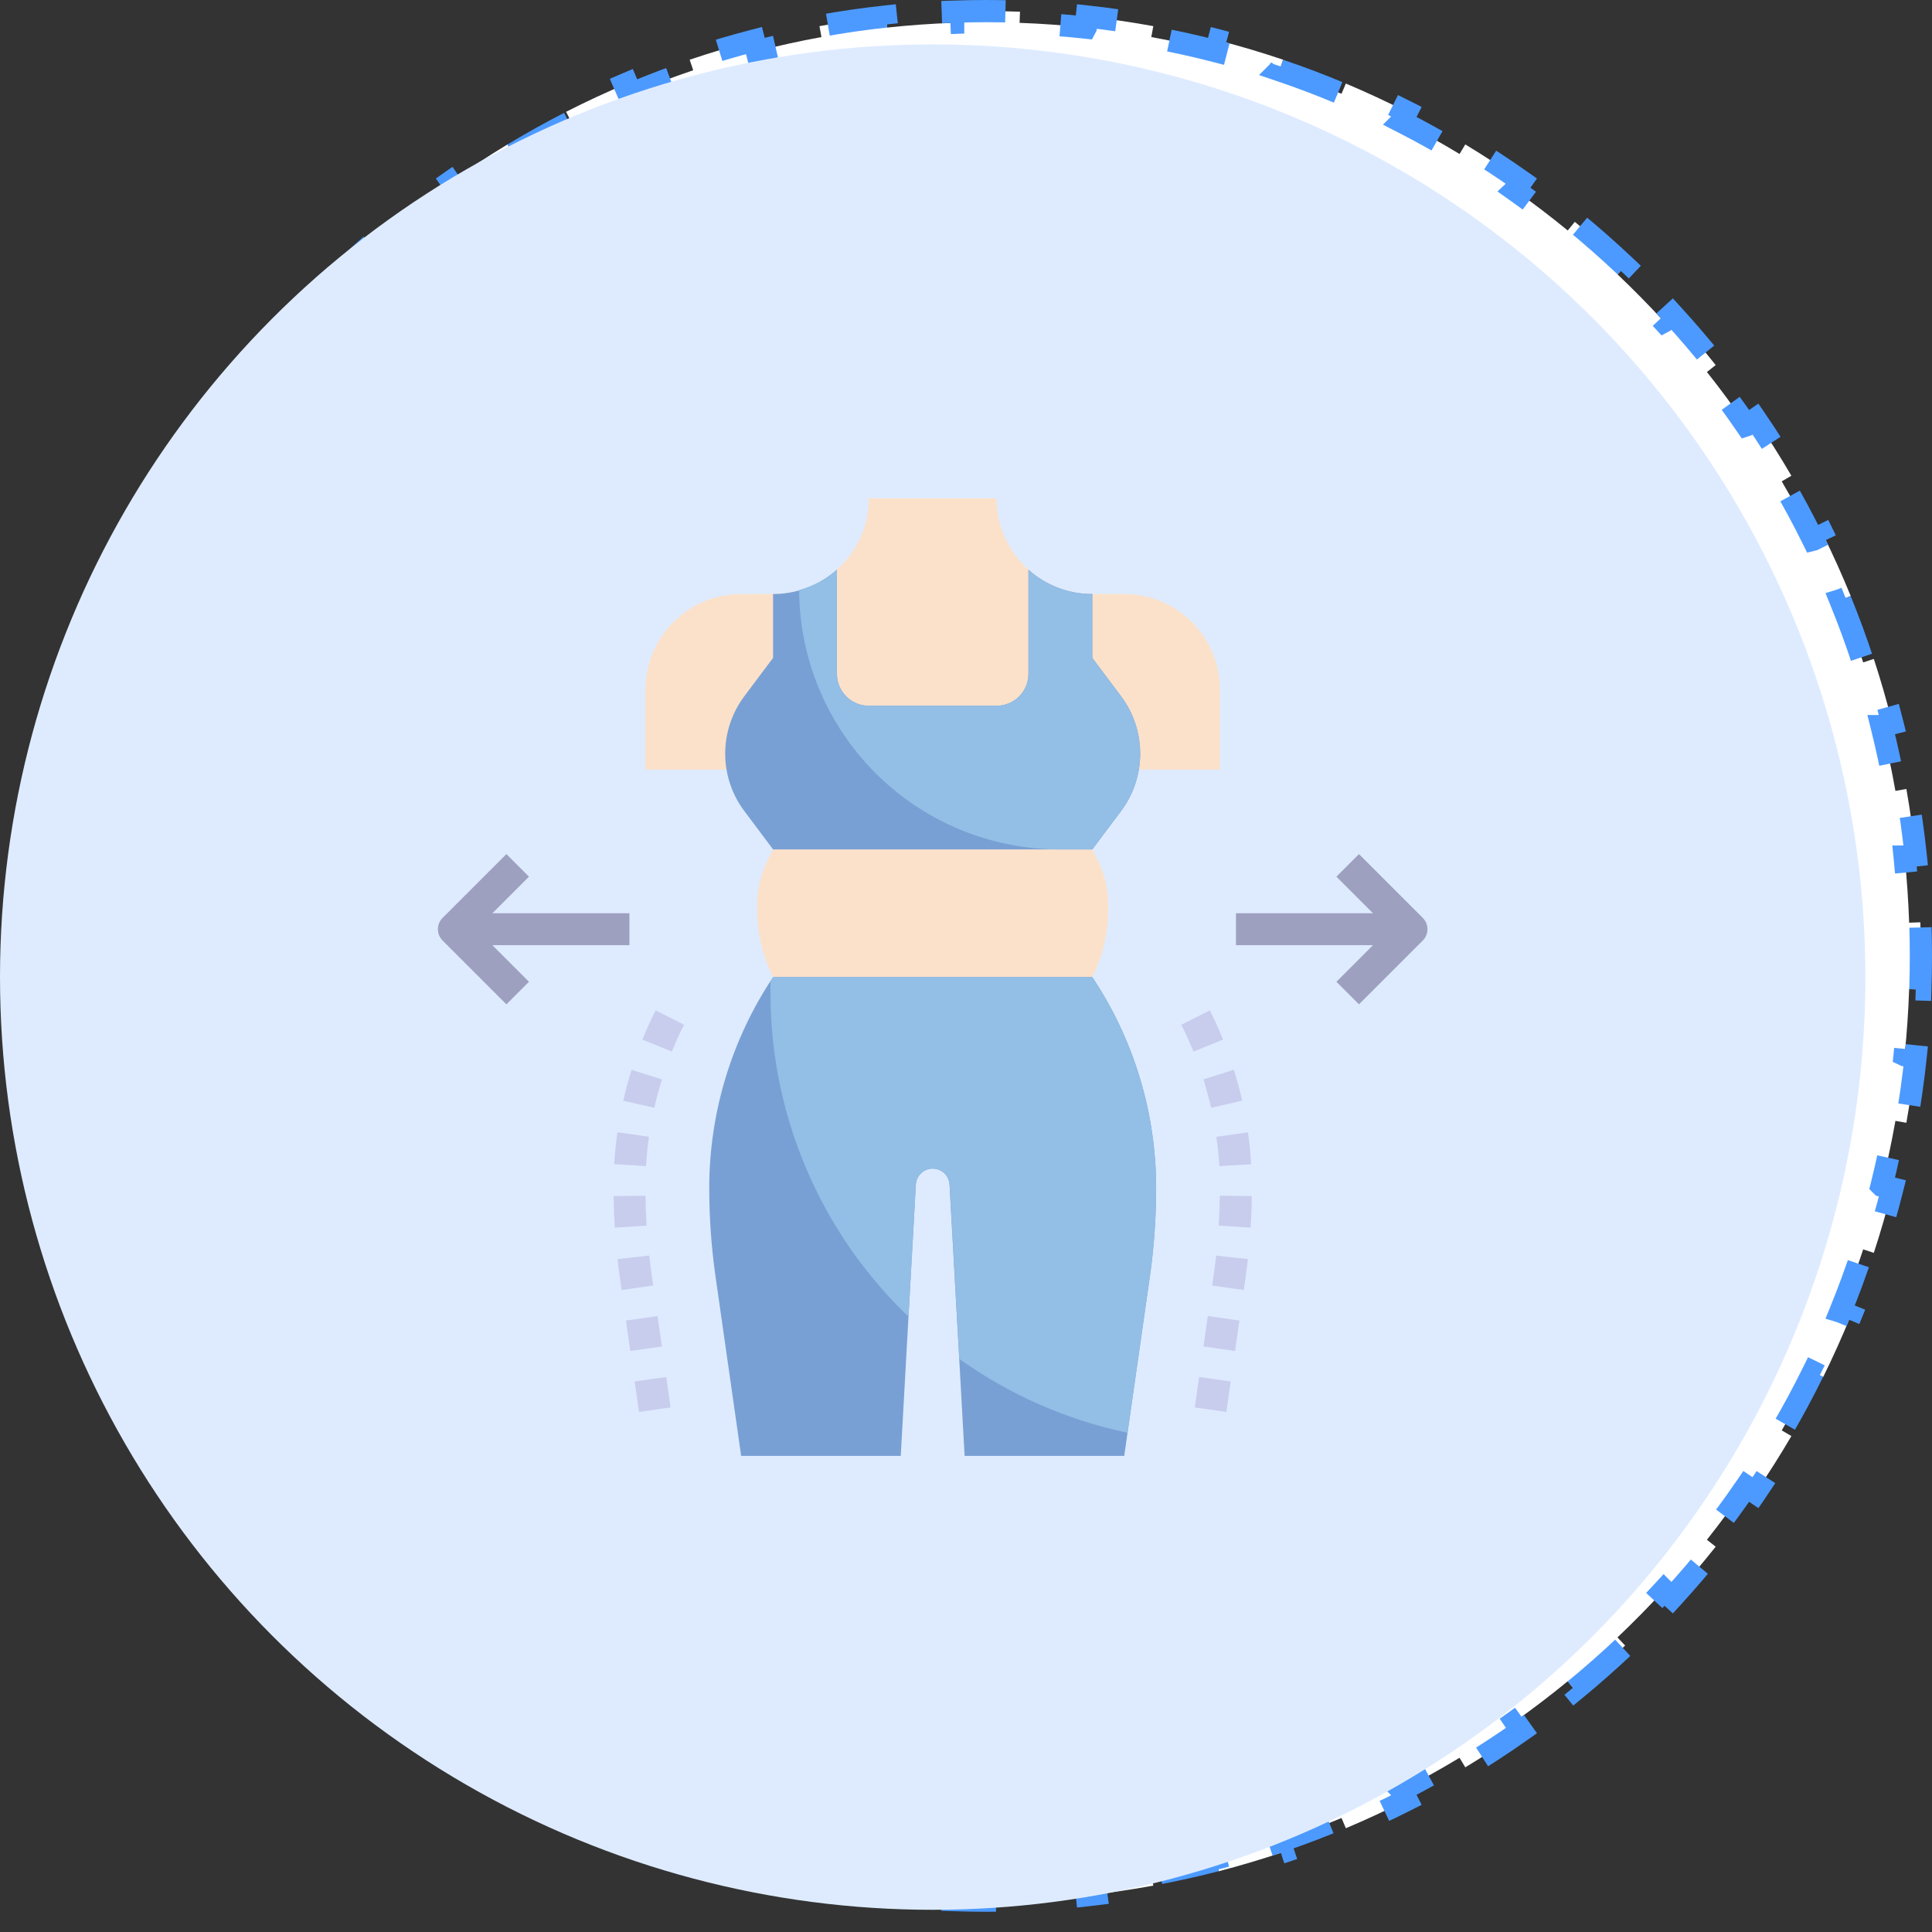 <svg width="87" height="87" viewBox="0 0 87 87" fill="none" xmlns="http://www.w3.org/2000/svg">
<rect x="0" y="0" width="87" height="87" fill="#333333" stroke="none"/>
<path d="M3.482 50.474L2.99 50.56C2.816 49.575 2.677 48.577 2.571 47.568L3.068 47.516L3.069 47.515C2.967 46.532 2.899 45.54 2.864 44.539L2.861 44.54L2.362 44.557C2.345 44.055 2.336 43.551 2.336 43.045L2.343 42.286C2.347 42.034 2.354 41.783 2.362 41.532L2.861 41.549H2.864C2.899 40.548 2.967 39.555 3.069 38.573H3.068L2.571 38.52C2.677 37.512 2.816 36.514 2.99 35.528L3.482 35.614C3.656 34.629 3.866 33.657 4.106 32.697H4.104L3.62 32.575C3.866 31.593 4.145 30.625 4.457 29.672L4.932 29.828H4.934C5.244 28.879 5.588 27.945 5.963 27.026L5.96 27.025L5.497 26.837C5.879 25.901 6.292 24.983 6.736 24.082L7.186 24.304L7.188 24.305C7.629 23.41 8.1 22.533 8.602 21.676L8.6 21.675L8.168 21.423C8.677 20.552 9.217 19.701 9.784 18.871L10.197 19.153L10.199 19.154C10.762 18.332 11.353 17.53 11.971 16.752L11.969 16.75L11.577 16.439C12.204 15.65 12.857 14.883 13.537 14.142L13.906 14.479L13.908 14.481C14.581 13.747 15.278 13.037 16.001 12.352L16 12.352L15.655 11.988C16.387 11.296 17.143 10.629 17.922 9.99L18.238 10.377L18.239 10.379C19.008 9.748 19.8 9.144 20.613 8.569L20.612 8.567L20.324 8.159C21.146 7.578 21.989 7.026 22.852 6.504L23.11 6.933L23.111 6.934C23.961 6.42 24.831 5.935 25.719 5.482V5.481L25.491 5.035C26.387 4.579 27.301 4.154 28.231 3.762L28.426 4.222V4.223C29.34 3.837 30.27 3.484 31.216 3.164V3.163L31.056 2.689C32.007 2.368 32.972 2.08 33.952 1.826L34.077 2.31C35.035 2.062 36.008 1.848 36.991 1.669L36.901 1.177C37.887 0.997 38.885 0.852 39.894 0.743L39.947 1.24V1.242C40.929 1.136 41.922 1.065 42.923 1.029V1.026L42.905 0.527C43.407 0.509 43.912 0.5 44.418 0.5C44.924 0.5 45.429 0.509 45.931 0.527L45.913 1.026L45.912 1.029C46.914 1.065 47.906 1.136 48.889 1.242L48.89 1.24L48.943 0.743C49.951 0.852 50.949 0.997 51.935 1.177L51.844 1.669C52.828 1.848 53.8 2.062 54.759 2.31L54.884 1.826C55.864 2.08 56.83 2.368 57.78 2.689L57.62 3.163L57.619 3.164C58.565 3.484 59.495 3.837 60.409 4.223L60.41 4.222L60.605 3.762C61.535 4.154 62.449 4.579 63.345 5.035L63.117 5.481L63.116 5.482C64.004 5.935 64.874 6.42 65.724 6.934L65.726 6.933L65.984 6.504C66.847 7.026 67.691 7.578 68.513 8.159L68.224 8.567L68.222 8.569C69.035 9.144 69.827 9.748 70.596 10.379L70.598 10.377L70.915 9.99C71.694 10.629 72.449 11.296 73.181 11.988L72.837 12.352L72.835 12.352C73.557 13.037 74.255 13.746 74.928 14.48L74.93 14.479L75.299 14.142C75.978 14.883 76.632 15.65 77.259 16.439L76.867 16.75L76.864 16.751C77.482 17.53 78.073 18.331 78.636 19.154L78.639 19.153L79.052 18.871C79.619 19.701 80.159 20.552 80.668 21.423L80.236 21.675L80.233 21.676C80.735 22.533 81.206 23.41 81.647 24.305L81.651 24.304L82.1 24.082C82.544 24.983 82.957 25.901 83.339 26.837L82.876 27.025L82.873 27.026C83.248 27.945 83.591 28.879 83.901 29.828H83.904L84.38 29.672C84.692 30.625 84.971 31.593 85.217 32.575L84.731 32.697H84.73C84.97 33.657 85.179 34.63 85.353 35.615H85.353L85.846 35.528C86.02 36.514 86.16 37.512 86.266 38.52L85.768 38.573H85.766C85.868 39.555 85.936 40.548 85.971 41.549H85.975L86.475 41.532C86.492 42.034 86.5 42.539 86.5 43.045L86.494 43.803C86.49 44.055 86.483 44.306 86.475 44.557L85.975 44.54L85.971 44.539C85.936 45.54 85.868 46.532 85.766 47.515L85.768 47.516L86.266 47.568C86.16 48.577 86.02 49.574 85.846 50.56L85.353 50.474L85.353 50.473C85.179 51.458 84.97 52.431 84.73 53.391L84.731 53.392L85.217 53.514C84.971 54.495 84.692 55.464 84.38 56.417L83.904 56.261L83.901 56.26C83.591 57.209 83.248 58.143 82.873 59.062L82.876 59.063L83.339 59.252C82.957 60.188 82.544 61.106 82.1 62.007L81.651 61.785L81.647 61.783C81.206 62.678 80.735 63.555 80.233 64.412L80.236 64.414L80.668 64.667C80.159 65.538 79.619 66.388 79.052 67.218L78.639 66.936L78.636 66.934C78.073 67.756 77.482 68.558 76.864 69.337L76.867 69.339L77.259 69.649C76.632 70.439 75.978 71.205 75.299 71.947L74.93 71.609L74.928 71.607C74.255 72.341 73.557 73.051 72.835 73.735L72.837 73.737L73.181 74.101C72.449 74.793 71.694 75.46 70.915 76.099L70.598 75.712L70.596 75.709C69.827 76.34 69.035 76.944 68.222 77.519L68.224 77.522L68.513 77.93C67.691 78.511 66.847 79.063 65.984 79.585L65.726 79.157L65.724 79.154C64.874 79.668 64.004 80.153 63.116 80.606L63.117 80.607L63.345 81.054C62.449 81.51 61.535 81.935 60.605 82.327L60.41 81.867L60.409 81.865C59.495 82.251 58.565 82.604 57.619 82.924L57.62 82.926L57.78 83.399C56.83 83.721 55.864 84.009 54.884 84.263L54.759 83.778C53.8 84.026 52.828 84.24 51.844 84.419L51.845 84.42L51.935 84.912C50.949 85.092 49.951 85.237 48.943 85.346L48.89 84.849L48.889 84.846C47.906 84.952 46.914 85.023 45.912 85.059L45.913 85.062L45.931 85.561C45.429 85.579 44.924 85.589 44.418 85.589C43.912 85.589 43.407 85.579 42.905 85.561L42.923 85.062V85.059C41.922 85.023 40.929 84.952 39.947 84.846V84.849L39.894 85.346C38.885 85.237 37.887 85.092 36.901 84.912L36.991 84.42V84.419C36.008 84.24 35.035 84.026 34.077 83.778L33.952 84.263C32.972 84.009 32.007 83.721 31.056 83.399L31.216 82.926V82.924C30.27 82.604 29.34 82.251 28.426 81.865V81.867L28.231 82.327C27.301 81.935 26.387 81.51 25.491 81.054L25.719 80.607V80.606C24.831 80.153 23.961 79.668 23.111 79.154L23.11 79.157L22.852 79.585C21.989 79.063 21.146 78.511 20.324 77.93L20.612 77.522L20.613 77.519C19.8 76.944 19.008 76.34 18.239 75.709L18.238 75.712L17.922 76.099C17.143 75.46 16.387 74.793 15.655 74.101L16 73.737L16.001 73.735C15.278 73.051 14.581 72.341 13.908 71.606L13.906 71.609L13.537 71.947C12.857 71.205 12.204 70.439 11.577 69.649L11.969 69.339L11.971 69.336C11.353 68.557 10.762 67.756 10.199 66.934L10.197 66.936L9.784 67.218C9.217 66.388 8.677 65.538 8.168 64.667L8.6 64.414L8.602 64.412C8.1 63.555 7.629 62.678 7.188 61.783L7.186 61.785L6.736 62.007C6.292 61.106 5.879 60.187 5.497 59.252L5.96 59.063L5.963 59.062C5.588 58.143 5.244 57.209 4.934 56.26L4.932 56.261L4.457 56.417C4.145 55.464 3.866 54.495 3.62 53.514L4.104 53.392L4.106 53.391C3.866 52.431 3.656 51.459 3.482 50.474Z" fill="white" stroke="#4C9AFF" stroke-dasharray="3 3"/>
<circle cx="42" cy="44" r="42" fill="#DEEBFF"/>
<g clip-path="url(#clip0_5490_538)">
<g clip-path="url(#clip1_5490_538)">
<path d="M54.938 34.656V31.062C54.938 29.919 54.483 28.822 53.674 28.013C52.866 27.204 51.769 26.75 50.625 26.75H49.188C48.044 26.75 46.947 26.296 46.138 25.487C45.329 24.678 44.875 23.581 44.875 22.438H39.125C39.125 23.581 38.671 24.678 37.862 25.487C37.053 26.296 35.956 26.75 34.812 26.75H33.375C32.231 26.75 31.134 27.204 30.326 28.013C29.517 28.822 29.062 29.919 29.062 31.062V34.656H54.938Z" fill="#FBE1CA"/>
<path d="M49.188 38.25L49.439 38.753C49.746 39.367 49.906 40.044 49.906 40.73V40.956C49.906 42.013 49.66 43.055 49.188 44H34.812C34.34 43.055 34.094 42.013 34.094 40.956V40.73C34.094 40.044 34.254 39.367 34.561 38.753L34.812 38.25H49.188Z" fill="#FBE1CA"/>
<path d="M43.438 65.562L42.758 53.344C42.748 53.15 42.664 52.967 42.523 52.833C42.381 52.699 42.194 52.625 42 52.625C41.806 52.625 41.618 52.699 41.477 52.833C41.336 52.967 41.252 53.15 41.241 53.344L40.562 65.562H33.375L32.221 57.484C32.032 56.163 31.938 54.83 31.938 53.495C31.938 50.116 32.938 46.812 34.812 44H49.188C51.062 46.812 52.062 50.116 52.062 53.495C52.062 54.83 51.968 56.163 51.779 57.484L50.625 65.562H43.438Z" fill="#78A0D4"/>
<path d="M49.188 38.25H34.812L33.519 36.525C32.959 35.779 32.656 34.871 32.656 33.938C32.656 33.005 32.959 32.097 33.519 31.35L34.812 29.625V26.75C35.873 26.751 36.898 26.36 37.688 25.652V30.344C37.688 30.725 37.839 31.091 38.108 31.36C38.378 31.63 38.744 31.781 39.125 31.781H44.875C45.256 31.781 45.622 31.63 45.892 31.36C46.161 31.091 46.312 30.725 46.312 30.344V25.655C47.103 26.362 48.127 26.753 49.188 26.75V29.625L50.481 31.35C51.041 32.097 51.344 33.005 51.344 33.938C51.344 34.871 51.041 35.779 50.481 36.525L49.188 38.25Z" fill="#78A0D4"/>
<path d="M23.82 39.477L22.804 38.46L19.929 41.335C19.794 41.47 19.719 41.653 19.719 41.844C19.719 42.034 19.794 42.217 19.929 42.352L22.804 45.227L23.82 44.21L22.172 42.562H28.344V41.125H22.172L23.82 39.477Z" fill="#9DA1BF"/>
<path d="M64.071 41.335L61.196 38.46L60.179 39.477L61.827 41.125H55.656V42.562H61.827L60.179 44.21L61.196 45.227L64.071 42.352C64.205 42.217 64.281 42.034 64.281 41.844C64.281 41.653 64.205 41.47 64.071 41.335Z" fill="#9DA1BF"/>
<path d="M28.775 63.581L28.579 62.209L30.003 62.006L30.198 63.378L28.775 63.581ZM28.383 60.837L28.187 59.465L29.611 59.262L29.806 60.634L28.383 60.837ZM27.991 58.093L27.919 57.586C27.878 57.29 27.84 56.994 27.807 56.698L29.236 56.538C29.267 56.82 29.303 57.102 29.343 57.384L29.415 57.887L27.991 58.093ZM27.683 55.283C27.653 54.809 27.636 54.336 27.63 53.862L29.067 53.844C29.073 54.294 29.09 54.744 29.118 55.193L27.683 55.283ZM29.094 52.512L27.657 52.423C27.687 51.941 27.735 51.458 27.8 50.986L29.224 51.187C29.164 51.623 29.118 52.068 29.091 52.512H29.094ZM29.467 49.886L28.064 49.567C28.171 49.099 28.298 48.633 28.44 48.175L29.812 48.606C29.678 49.023 29.561 49.455 29.464 49.886H29.467ZM30.258 47.354L28.926 46.815C29.107 46.367 29.307 45.924 29.521 45.498L30.805 46.145C30.605 46.535 30.422 46.943 30.255 47.354H30.258Z" fill="#C8CDED"/>
<path d="M55.225 63.581L53.802 63.378L53.997 62.006L55.421 62.209L55.225 63.581ZM55.617 60.837L54.194 60.634L54.389 59.262L55.813 59.465L55.617 60.837ZM56.009 58.093L54.586 57.891L54.658 57.383C54.698 57.102 54.734 56.821 54.765 56.539L56.194 56.698C56.161 56.995 56.122 57.29 56.082 57.585L56.009 58.093ZM56.317 55.283L54.879 55.193C54.907 54.744 54.924 54.295 54.929 53.844L56.367 53.862C56.365 54.336 56.349 54.81 56.319 55.285L56.317 55.283ZM54.909 52.512C54.881 52.068 54.837 51.623 54.774 51.191L56.198 50.989C56.265 51.459 56.313 51.942 56.342 52.427L54.909 52.512ZM54.536 49.886C54.438 49.455 54.32 49.023 54.191 48.603L55.563 48.172C55.706 48.627 55.831 49.095 55.939 49.564L54.536 49.886ZM53.745 47.355C53.578 46.943 53.394 46.535 53.197 46.145L54.482 45.498C54.697 45.923 54.896 46.366 55.077 46.814L53.745 47.355Z" fill="#C8CDED"/>
<path d="M51.344 33.938C51.344 33.005 51.041 32.097 50.482 31.35L49.188 29.625V26.75C48.127 26.753 47.103 26.363 46.313 25.655V30.344C46.313 30.725 46.161 31.091 45.892 31.36C45.622 31.63 45.257 31.781 44.875 31.781H39.125C38.744 31.781 38.378 31.63 38.109 31.36C37.839 31.091 37.688 30.725 37.688 30.344V25.652C37.197 26.084 36.615 26.398 35.984 26.57C36 29.673 37.243 32.644 39.442 34.832C41.641 37.021 44.617 38.25 47.72 38.25H49.188L50.482 36.525C51.041 35.779 51.344 34.871 51.344 33.938Z" fill="#93BEE5"/>
<path d="M34.812 44C34.771 44.062 34.736 44.128 34.695 44.191V44.71C34.693 47.435 35.242 50.133 36.311 52.639C37.379 55.146 38.945 57.41 40.913 59.296L41.243 53.344C41.254 53.15 41.338 52.967 41.479 52.833C41.62 52.699 41.807 52.624 42.002 52.624C42.196 52.624 42.383 52.699 42.525 52.833C42.666 52.967 42.75 53.15 42.76 53.344L43.197 61.193C45.465 62.814 48.046 63.946 50.775 64.518L51.781 57.486C51.969 56.164 52.063 54.831 52.062 53.495C52.062 50.116 51.062 46.812 49.188 44H34.812Z" fill="#93BEE5"/>
</g>
</g>
<defs>
<clipPath id="clip0_5490_538">
<rect width="46" height="46" fill="white" transform="translate(19 21)"/>
</clipPath>
<clipPath id="clip1_5490_538">
<rect width="46" height="46" fill="white" transform="translate(19 21)"/>
</clipPath>
</defs>
</svg>
